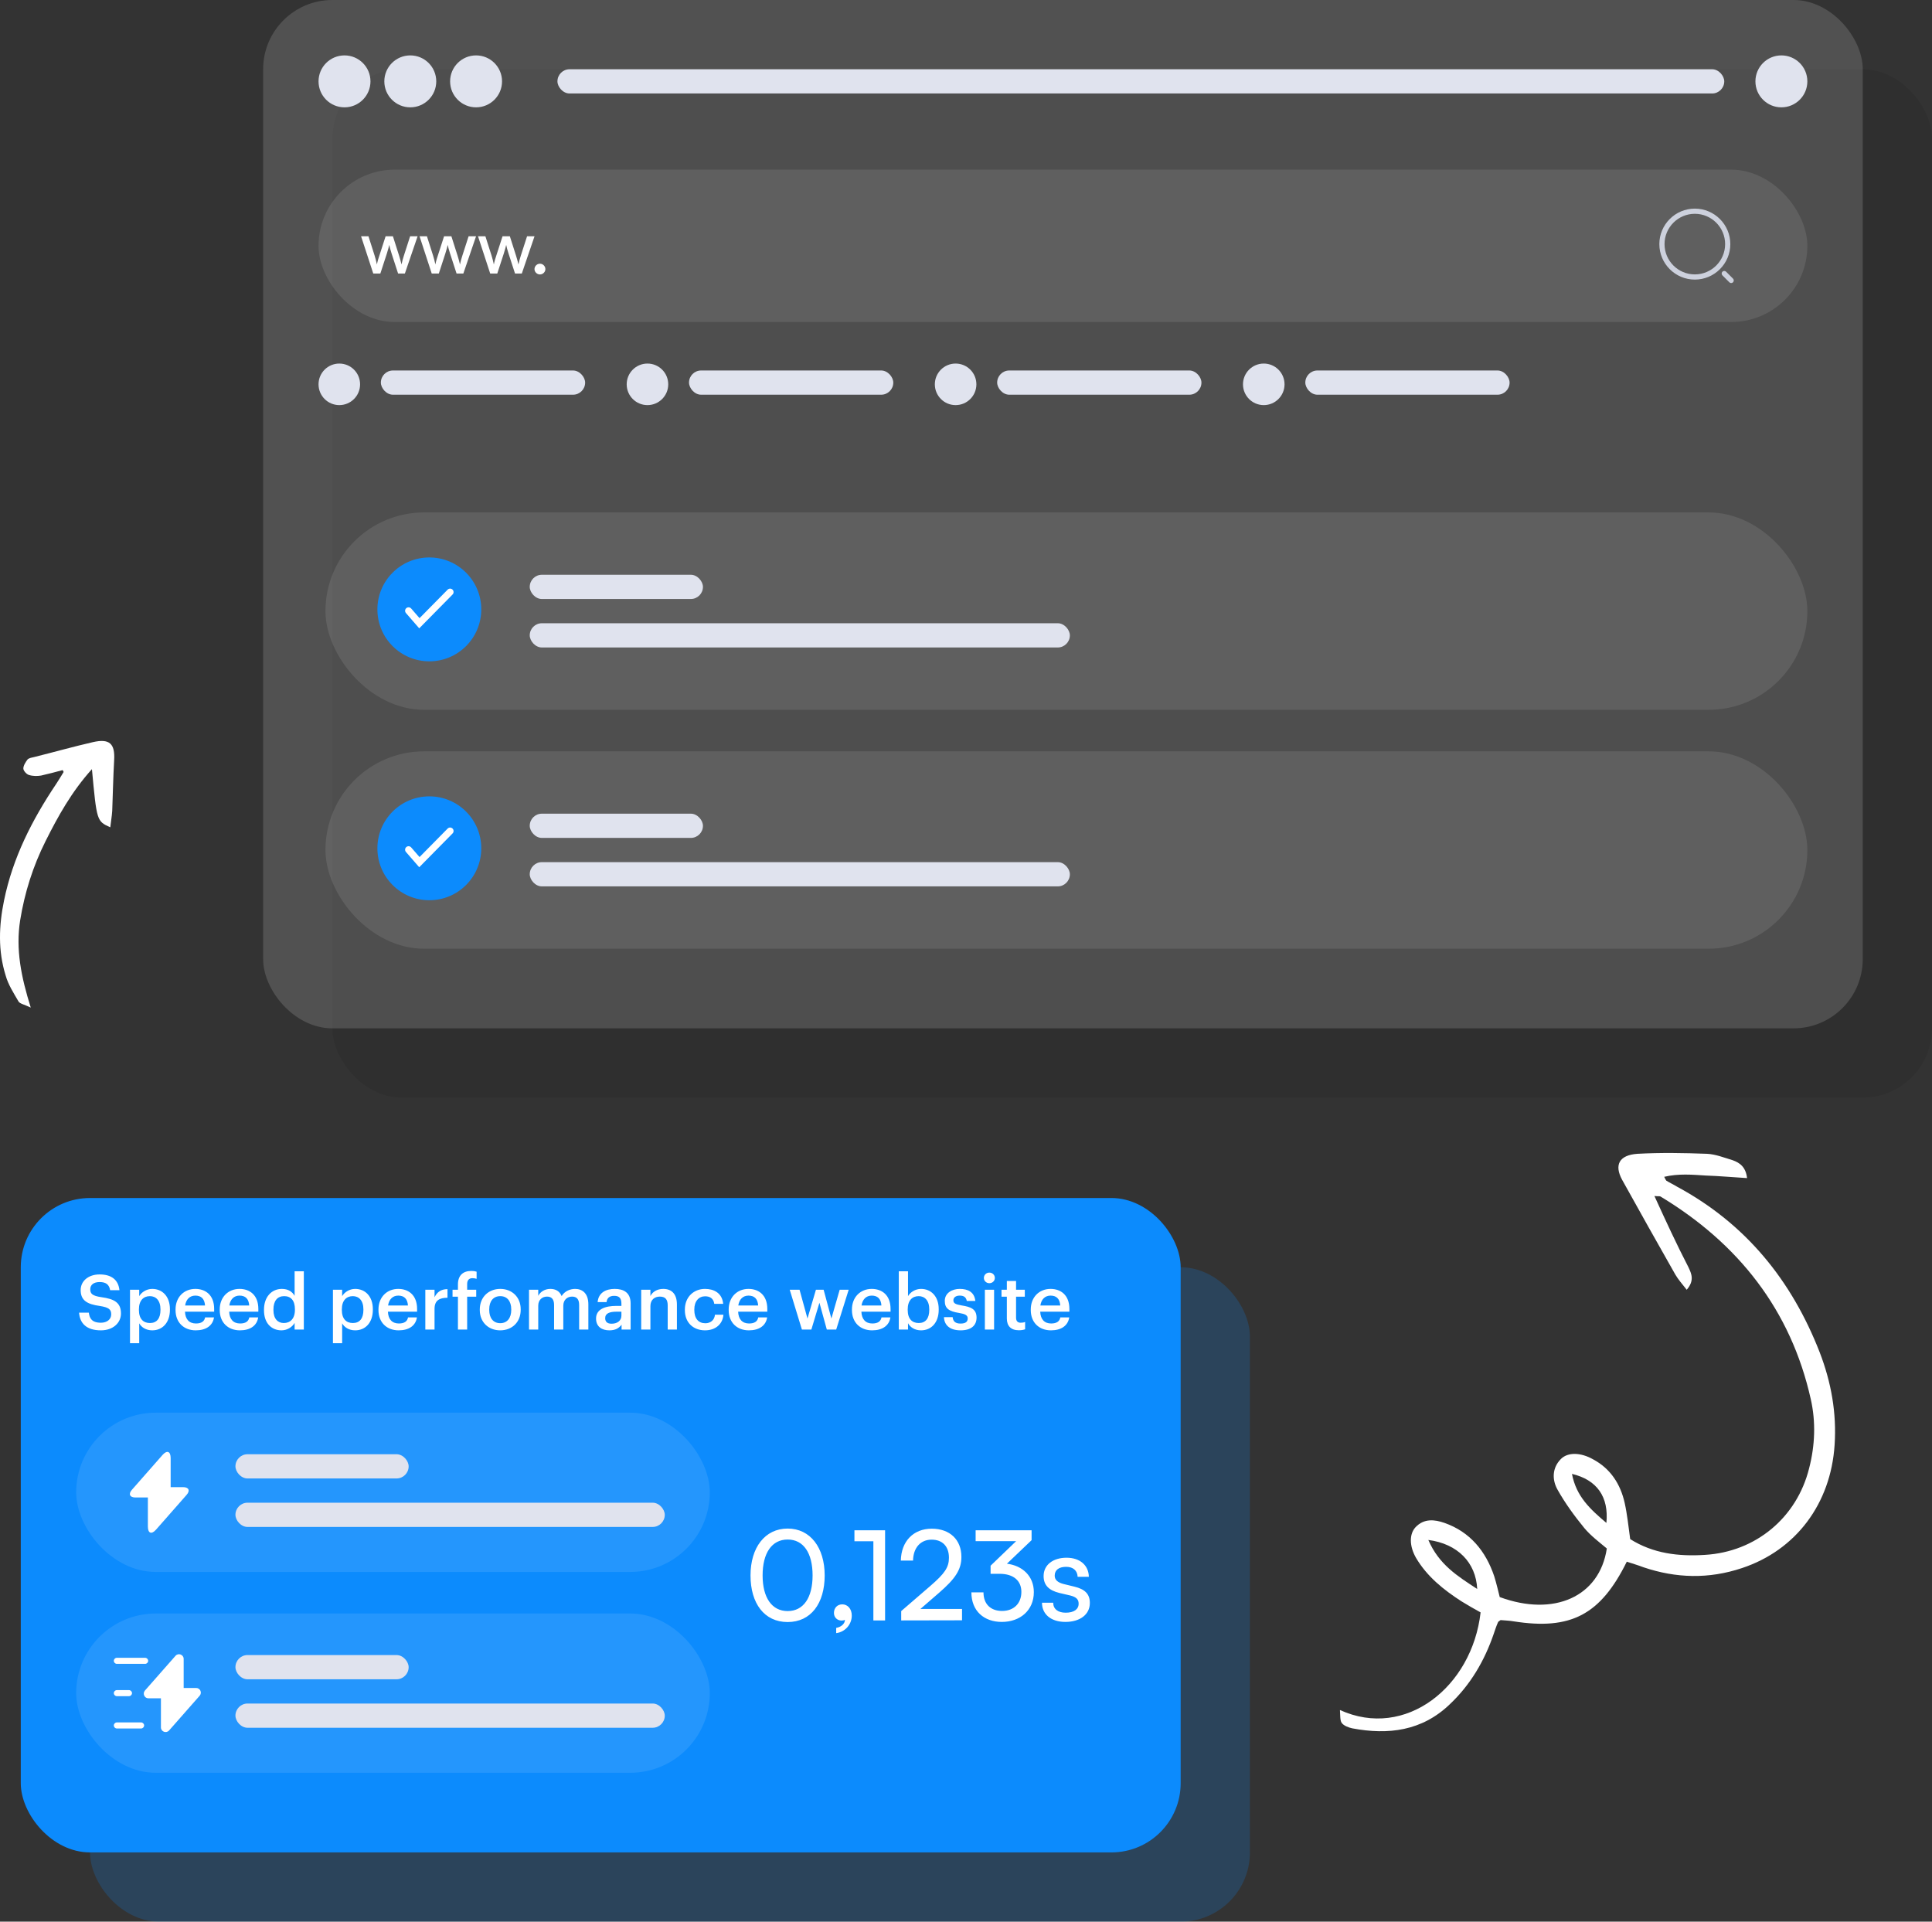 <svg width="558" height="555" viewBox="0 0 558 555" fill="none" xmlns="http://www.w3.org/2000/svg">
<rect x="0" y="0" width="558" height="555" fill="#333333" stroke="none"/>
<rect x="96" y="20" width="462" height="297" rx="20" fill="#111010" fill-opacity="0.1"/>
<rect x="76" width="462" height="297" rx="20" fill="white" fill-opacity="0.15"/>
<rect x="94" y="148" width="428" height="57" rx="28.5" fill="white" fill-opacity="0.1"/>
<rect x="153" y="166" width="50.026" height="7" rx="3.5" fill="#E0E3EE"/>
<rect x="153" y="180" width="156" height="7" rx="3.5" fill="#E0E3EE"/>
<circle cx="124" cy="176" r="15" fill="#0C8BFD"/>
<path d="M118 176.4L121.126 180L130 171" stroke="white" stroke-width="2" stroke-linecap="round"/>
<rect x="94" y="217" width="428" height="57" rx="28.5" fill="white" fill-opacity="0.1"/>
<rect x="153" y="235" width="50.026" height="7" rx="3.5" fill="#E0E3EE"/>
<rect x="153" y="249" width="156" height="7" rx="3.5" fill="#E0E3EE"/>
<circle cx="124" cy="245" r="15" fill="#0C8BFD"/>
<path d="M118 245.4L121.126 249L130 240" stroke="white" stroke-width="2" stroke-linecap="round"/>
<rect x="110" y="107" width="59" height="7" rx="3.5" fill="#E0E3EE"/>
<circle cx="98" cy="111" r="6" fill="#E0E3EE"/>
<rect x="288" y="107" width="59" height="7" rx="3.5" fill="#E0E3EE"/>
<circle cx="276" cy="111" r="6" fill="#E0E3EE"/>
<rect x="199" y="107" width="59" height="7" rx="3.5" fill="#E0E3EE"/>
<circle cx="187" cy="111" r="6" fill="#E0E3EE"/>
<rect x="377" y="107" width="59" height="7" rx="3.5" fill="#E0E3EE"/>
<circle cx="365" cy="111" r="6" fill="#E0E3EE"/>
<rect x="161" y="20" width="337" height="7" rx="3.5" fill="#E0E3EE"/>
<circle cx="99.5" cy="23.5" r="7.5" fill="#E0E3EE"/>
<circle cx="118.5" cy="23.5" r="7.5" fill="#E0E3EE"/>
<circle cx="137.5" cy="23.5" r="7.5" fill="#E0E3EE"/>
<circle cx="514.5" cy="23.5" r="7.5" fill="#E0E3EE"/>
<rect x="92" y="49" width="430" height="44" rx="22" fill="white" fill-opacity="0.1"/>
<path d="M489.5 80.75C483.85 80.75 479.25 76.15 479.25 70.5C479.25 64.85 483.85 60.25 489.5 60.25C495.15 60.25 499.75 64.85 499.75 70.5C499.75 76.15 495.15 80.75 489.5 80.75ZM489.5 61.75C484.67 61.75 480.75 65.68 480.75 70.5C480.75 75.32 484.67 79.25 489.5 79.25C494.33 79.25 498.25 75.32 498.25 70.5C498.25 65.68 494.33 61.75 489.5 61.75Z" fill="#CDD1DD"/>
<path d="M499.999 81.75C499.809 81.75 499.619 81.68 499.469 81.53L497.469 79.53C497.179 79.24 497.179 78.76 497.469 78.47C497.759 78.18 498.239 78.18 498.529 78.47L500.529 80.47C500.819 80.76 500.819 81.24 500.529 81.53C500.379 81.68 500.189 81.75 499.999 81.75Z" fill="#CDD1DD"/>
<path d="M107.806 79H109.852L111.722 73.258C112.118 71.96 112.316 71.256 112.426 70.728C112.536 71.322 112.756 72.158 113.108 73.236L114.978 79H116.936L120.61 68.242H118.454L116.65 73.83C116.342 74.776 116.144 75.524 115.968 76.382C115.792 75.612 115.44 74.358 115.264 73.83L113.482 68.242H111.37L109.566 73.83C109.324 74.534 109.038 75.436 108.862 76.382C108.664 75.436 108.444 74.622 108.202 73.83L106.42 68.242H104.286L107.806 79ZM124.693 79H126.739L128.609 73.258C129.005 71.96 129.203 71.256 129.313 70.728C129.423 71.322 129.643 72.158 129.995 73.236L131.865 79H133.823L137.497 68.242H135.341L133.537 73.83C133.229 74.776 133.031 75.524 132.855 76.382C132.679 75.612 132.327 74.358 132.151 73.83L130.369 68.242H128.257L126.453 73.83C126.211 74.534 125.925 75.436 125.749 76.382C125.551 75.436 125.331 74.622 125.089 73.83L123.307 68.242H121.173L124.693 79ZM141.579 79H143.625L145.495 73.258C145.891 71.96 146.089 71.256 146.199 70.728C146.309 71.322 146.529 72.158 146.881 73.236L148.751 79H150.709L154.383 68.242H152.227L150.423 73.83C150.115 74.776 149.917 75.524 149.741 76.382C149.565 75.612 149.213 74.358 149.037 73.83L147.255 68.242H145.143L143.339 73.83C143.097 74.534 142.811 75.436 142.635 76.382C142.437 75.436 142.217 74.622 141.975 73.83L140.193 68.242H138.059L141.579 79ZM155.956 79.264C156.792 79.264 157.518 78.56 157.518 77.724C157.518 76.866 156.792 76.162 155.956 76.162C155.098 76.162 154.372 76.866 154.372 77.724C154.372 78.56 155.098 79.264 155.956 79.264Z" fill="white"/>
<rect x="26" y="366" width="335" height="189" rx="20" fill="#0C8BFD" fill-opacity="0.2"/>
<rect x="6" y="346" width="335" height="189" rx="20" fill="#0C8BFD"/>
<path d="M29.15 384.22C32.626 384.22 34.936 382.086 34.936 379.358C34.936 376.212 33.022 375.156 29.326 374.65C26.598 374.254 26.07 373.616 26.07 372.34C26.07 371.13 26.994 370.272 28.776 370.272C30.58 370.272 31.526 370.976 31.812 372.626H34.496C34.188 369.612 32.164 368.072 28.776 368.072C25.498 368.072 23.298 370.008 23.298 372.582C23.298 375.53 25.08 376.674 28.842 377.18C31.394 377.598 32.12 378.148 32.12 379.6C32.12 381.052 30.888 382.02 29.15 382.02C26.488 382.02 25.85 380.7 25.652 379.116H22.836C23.056 382.086 24.86 384.22 29.15 384.22ZM37.549 387.938H40.211V382.196C40.827 383.318 42.147 384.22 43.973 384.22C46.943 384.22 49.077 381.976 49.077 378.28V378.104C49.077 374.386 46.855 372.252 43.973 372.252C42.279 372.252 40.849 373.242 40.211 374.342V372.494H37.549V387.938ZM43.313 382.108C41.377 382.108 40.123 380.898 40.123 378.324V378.148C40.123 375.596 41.443 374.342 43.291 374.342C45.029 374.342 46.349 375.596 46.349 378.148V378.324C46.349 380.788 45.271 382.108 43.313 382.108ZM56.531 384.22C59.479 384.22 61.437 382.9 61.811 380.48H59.237C59.039 381.602 58.203 382.24 56.597 382.24C54.617 382.24 53.517 381.008 53.429 378.83H61.855V378.06C61.855 373.946 59.281 372.252 56.421 372.252C53.143 372.252 50.701 374.628 50.701 378.192V378.368C50.701 381.998 53.143 384.22 56.531 384.22ZM53.473 377.048C53.737 375.266 54.815 374.188 56.421 374.188C58.071 374.188 59.083 375.068 59.215 377.048H53.473ZM69.292 384.22C72.24 384.22 74.198 382.9 74.572 380.48H71.998C71.8 381.602 70.964 382.24 69.358 382.24C67.378 382.24 66.278 381.008 66.19 378.83H74.616V378.06C74.616 373.946 72.042 372.252 69.182 372.252C65.904 372.252 63.462 374.628 63.462 378.192V378.368C63.462 381.998 65.904 384.22 69.292 384.22ZM66.234 377.048C66.498 375.266 67.576 374.188 69.182 374.188C70.832 374.188 71.844 375.068 71.976 377.048H66.234ZM81.306 384.22C83 384.22 84.474 383.208 85.09 382.064V384H87.752V367.17H85.09V374.254C84.452 373.11 83.286 372.252 81.416 372.252C78.424 372.252 76.246 374.584 76.246 378.258V378.434C76.246 382.174 78.424 384.22 81.306 384.22ZM81.966 382.108C80.25 382.108 78.974 380.898 78.974 378.368V378.192C78.974 375.706 80.118 374.342 82.076 374.342C84.012 374.342 85.178 375.596 85.178 378.126V378.302C85.178 380.876 83.814 382.108 81.966 382.108ZM96.158 387.938H98.82V382.196C99.436 383.318 100.756 384.22 102.582 384.22C105.552 384.22 107.686 381.976 107.686 378.28V378.104C107.686 374.386 105.464 372.252 102.582 372.252C100.888 372.252 99.458 373.242 98.82 374.342V372.494H96.158V387.938ZM101.922 382.108C99.986 382.108 98.732 380.898 98.732 378.324V378.148C98.732 375.596 100.052 374.342 101.9 374.342C103.638 374.342 104.958 375.596 104.958 378.148V378.324C104.958 380.788 103.88 382.108 101.922 382.108ZM115.14 384.22C118.088 384.22 120.046 382.9 120.42 380.48H117.846C117.648 381.602 116.812 382.24 115.206 382.24C113.226 382.24 112.126 381.008 112.038 378.83H120.464V378.06C120.464 373.946 117.89 372.252 115.03 372.252C111.752 372.252 109.31 374.628 109.31 378.192V378.368C109.31 381.998 111.752 384.22 115.14 384.22ZM112.082 377.048C112.346 375.266 113.424 374.188 115.03 374.188C116.68 374.188 117.692 375.068 117.824 377.048H112.082ZM122.842 384H125.504V378.016C125.504 375.574 126.912 374.826 129.244 374.804V372.318C127.308 372.34 126.23 373.198 125.504 374.65V372.494H122.842V384ZM132.263 384H134.925V374.496H137.543V372.494H134.925V370.844C134.925 369.854 135.365 369.15 136.443 369.15C136.927 369.15 137.345 369.238 137.653 369.348V367.28C137.169 367.126 136.773 367.06 136.135 367.06C133.671 367.06 132.263 368.424 132.263 370.954V372.494H130.701V374.496H132.263V384ZM144.49 382.152C142.466 382.152 141.3 380.678 141.3 378.324V378.148C141.3 375.772 142.51 374.342 144.49 374.342C146.47 374.342 147.658 375.794 147.658 378.17V378.324C147.658 380.678 146.47 382.152 144.49 382.152ZM144.468 384.22C147.856 384.22 150.386 381.888 150.386 378.302V378.126C150.386 374.606 147.856 372.252 144.49 372.252C141.102 372.252 138.572 374.628 138.572 378.192V378.368C138.572 381.866 141.08 384.22 144.468 384.22ZM152.791 384H155.453V377.114C155.453 375.354 156.663 374.474 157.983 374.474C159.281 374.474 160.029 375.2 160.029 376.894V384H162.691V377.114C162.691 375.354 163.901 374.474 165.221 374.474C166.541 374.474 167.267 375.2 167.267 376.894V384H169.929V376.718C169.929 373.55 168.213 372.252 166.101 372.252C164.671 372.252 163.087 372.89 162.207 374.32C161.635 372.89 160.447 372.252 158.951 372.252C157.257 372.252 156.003 373.176 155.453 374.254V372.494H152.791V384ZM176 384.22C177.76 384.22 178.772 383.582 179.52 382.592V384H182.138V376.454C182.138 373.308 180.114 372.252 177.54 372.252C174.966 372.252 172.832 373.374 172.612 376.058H175.186C175.318 374.914 176 374.254 177.386 374.254C178.948 374.254 179.476 375.024 179.476 376.564V377.158H178.046C174.746 377.158 172.15 378.126 172.15 380.81C172.15 383.208 173.888 384.22 176 384.22ZM176.638 382.306C175.318 382.306 174.79 381.668 174.79 380.7C174.79 379.292 176.088 378.83 178.112 378.83H179.476V379.974C179.476 381.448 178.266 382.306 176.638 382.306ZM185.189 384H187.851V377.224C187.851 375.398 189.061 374.474 190.557 374.474C192.141 374.474 192.845 375.266 192.845 377.004V384H195.507V376.762C195.507 373.594 193.879 372.252 191.569 372.252C189.677 372.252 188.401 373.198 187.851 374.32V372.494H185.189V384ZM203.612 384.22C206.736 384.22 208.738 382.35 208.936 379.71H206.494C206.34 381.338 205.13 382.174 203.722 382.174C201.764 382.174 200.532 380.854 200.532 378.346V378.17C200.532 375.794 201.83 374.386 203.656 374.386C205.064 374.386 206.076 375.024 206.296 376.564H208.87C208.562 373.396 206.164 372.252 203.612 372.252C200.4 372.252 197.804 374.562 197.804 378.214V378.39C197.804 382.064 200.312 384.22 203.612 384.22ZM216.289 384.22C219.237 384.22 221.195 382.9 221.569 380.48H218.995C218.797 381.602 217.961 382.24 216.355 382.24C214.375 382.24 213.275 381.008 213.187 378.83H221.613V378.06C221.613 373.946 219.039 372.252 216.179 372.252C212.901 372.252 210.459 374.628 210.459 378.192V378.368C210.459 381.998 212.901 384.22 216.289 384.22ZM213.231 377.048C213.495 375.266 214.573 374.188 216.179 374.188C217.829 374.188 218.841 375.068 218.973 377.048H213.231ZM231.608 384H234.336L236.668 376.256L238.802 384H241.508L245.116 372.494H242.52L240.122 380.81L237.878 372.494H235.656L233.214 380.81L230.926 372.494H228.088L231.608 384ZM251.888 384.22C254.836 384.22 256.794 382.9 257.168 380.48H254.594C254.396 381.602 253.56 382.24 251.954 382.24C249.974 382.24 248.874 381.008 248.786 378.83H257.212V378.06C257.212 373.946 254.638 372.252 251.778 372.252C248.5 372.252 246.058 374.628 246.058 378.192V378.368C246.058 381.998 248.5 384.22 251.888 384.22ZM248.83 377.048C249.094 375.266 250.172 374.188 251.778 374.188C253.428 374.188 254.44 375.068 254.572 377.048H248.83ZM266.014 384.22C268.984 384.22 271.118 381.976 271.118 378.28V378.104C271.118 374.386 268.896 372.252 266.014 372.252C264.32 372.252 262.89 373.242 262.252 374.342V367.17H259.59V384H262.252V382.152C262.868 383.318 264.188 384.22 266.014 384.22ZM265.354 382.108C263.418 382.108 262.164 380.898 262.164 378.324V378.148C262.164 375.596 263.484 374.342 265.332 374.342C267.07 374.342 268.39 375.596 268.39 378.148V378.324C268.39 380.788 267.312 382.108 265.354 382.108ZM277.45 384.22C280.398 384.22 282.048 382.878 282.048 380.546C282.048 378.104 280.442 377.444 277.736 377.026C275.91 376.718 275.36 376.388 275.36 375.552C275.36 374.738 276.042 374.188 277.186 374.188C278.418 374.188 279.012 374.672 279.232 375.728H281.696C281.41 373.132 279.54 372.252 277.186 372.252C275.03 372.252 272.874 373.396 272.874 375.706C272.874 377.862 273.996 378.72 277.032 379.204C278.726 379.49 279.496 379.842 279.496 380.788C279.496 381.756 278.858 382.262 277.428 382.262C275.866 382.262 275.272 381.58 275.14 380.414H272.632C272.742 382.856 274.48 384.22 277.45 384.22ZM284.449 384H287.111V372.494H284.449V384ZM285.747 370.602C286.627 370.602 287.331 369.942 287.331 369.084C287.331 368.204 286.627 367.544 285.747 367.544C284.867 367.544 284.163 368.204 284.163 369.084C284.163 369.942 284.867 370.602 285.747 370.602ZM294.271 384.198C295.085 384.198 295.657 384.066 296.075 383.912V381.8C295.701 381.954 295.305 382.02 294.777 382.02C293.941 382.02 293.457 381.558 293.457 380.546V374.496H295.987V372.494H293.457V369.964H290.795V372.494H289.255V374.496H290.795V380.788C290.795 382.966 291.983 384.198 294.271 384.198ZM303.537 384.22C306.485 384.22 308.443 382.9 308.817 380.48H306.243C306.045 381.602 305.209 382.24 303.603 382.24C301.623 382.24 300.523 381.008 300.435 378.83H308.861V378.06C308.861 373.946 306.287 372.252 303.427 372.252C300.149 372.252 297.707 374.628 297.707 378.192V378.368C297.707 381.998 300.149 384.22 303.537 384.22ZM300.479 377.048C300.743 375.266 301.821 374.188 303.427 374.188C305.077 374.188 306.089 375.068 306.221 377.048H300.479Z" fill="white"/>
<path d="M216.764 455.004C216.764 463.104 220.76 468.468 227.492 468.468C234.188 468.468 238.184 463.104 238.184 455.004C238.184 446.94 234.008 441.468 227.492 441.468C220.94 441.468 216.764 446.94 216.764 455.004ZM220.256 455.004C220.256 448.524 222.92 444.636 227.492 444.636C232.064 444.636 234.692 448.524 234.692 455.004C234.692 461.412 232.064 465.3 227.492 465.3C222.92 465.3 220.256 461.412 220.256 455.004ZM246.008 466.596C246.008 464.616 244.784 463.356 243.272 463.356C241.832 463.356 240.86 464.4 240.86 465.84C240.86 467.172 241.868 468.036 243.056 468.036C243.488 468.036 243.776 467.964 244.028 467.82C244.028 468.936 242.984 469.908 241.508 470.16V471.672C244.064 471.348 246.008 469.188 246.008 466.596ZM252.248 445.14V468H255.632V441.972H246.776V445.14H252.248ZM277.853 467.964V464.688H265.829L271.229 460.008C275.837 456.012 277.673 453.384 277.673 449.676C277.673 444.672 274.325 441.504 269.105 441.504C263.813 441.504 260.285 445.14 260.177 450.72H263.705C263.777 447.012 265.865 444.672 269.069 444.672C272.201 444.672 274.073 446.616 274.073 449.892C274.073 452.664 272.885 454.428 268.673 458.064L260.285 465.3V468L277.853 467.964ZM288.693 454.536C292.833 454.536 294.993 456.624 294.993 459.756C294.993 463.104 292.797 465.264 289.413 465.264C286.137 465.264 284.049 463.284 284.049 459.9H280.557C280.557 465.3 284.229 468.432 289.341 468.432C294.633 468.432 298.593 465.084 298.593 459.828C298.593 455.148 295.245 452.16 290.817 451.62L297.945 444.816V441.972H281.781V445.104H293.481L286.101 452.196V454.536H288.693ZM300.946 462.888C300.946 466.236 303.574 468.432 307.714 468.432C311.89 468.432 314.77 466.308 314.77 462.96C314.77 460.332 313.294 458.964 310.306 458.244L307.21 457.488C305.482 457.056 304.618 456.264 304.618 455.076C304.618 453.456 305.806 452.52 307.93 452.52C309.982 452.52 311.17 453.636 311.242 455.4H314.482C314.41 452.052 311.89 449.892 308.038 449.892C304.15 449.892 301.414 451.944 301.414 455.184C301.414 457.776 302.89 459.324 306.022 460.08L309.118 460.8C310.954 461.268 311.53 461.988 311.53 463.176C311.53 464.796 310.162 465.768 307.786 465.768C305.554 465.768 304.186 464.688 304.186 462.888H300.946Z" fill="white"/>
<rect x="22" y="408" width="183" height="46" rx="23" fill="white" fill-opacity="0.1"/>
<rect x="68" y="420" width="50.026" height="7" rx="3.5" fill="#E0E3EE"/>
<rect x="68" y="434" width="124" height="7" rx="3.5" fill="#E0E3EE"/>
<path d="M52.895 429.507H49.29V421.107C49.29 419.147 48.228 418.75 46.933 420.22L46 421.282L38.102 430.265C37.017 431.49 37.472 432.493 39.105 432.493H42.71V440.893C42.71 442.853 43.772 443.25 45.067 441.78L46 440.718L53.898 431.735C54.983 430.51 54.528 429.507 52.895 429.507Z" fill="white"/>
<rect x="22" y="466" width="183" height="46" rx="23" fill="white" fill-opacity="0.1"/>
<rect x="68" y="478" width="50.026" height="7" rx="3.5" fill="#E0E3EE"/>
<rect x="68" y="492" width="124" height="7" rx="3.5" fill="#E0E3EE"/>
<path d="M42.873 490.493H46.478V498.893C46.478 500.13 48.018 500.713 48.835 499.78L57.667 489.747C58.437 488.872 57.818 487.507 56.652 487.507H53.047V479.107C53.047 477.87 51.507 477.287 50.69 478.22L41.858 488.253C41.1 489.128 41.718 490.493 42.873 490.493Z" fill="white"/>
<path d="M41.917 480.542H33.75C33.272 480.542 32.875 480.145 32.875 479.667C32.875 479.188 33.272 478.792 33.75 478.792H41.917C42.395 478.792 42.792 479.188 42.792 479.667C42.792 480.145 42.395 480.542 41.917 480.542Z" fill="white"/>
<path d="M40.75 499.208H33.75C33.272 499.208 32.875 498.812 32.875 498.333C32.875 497.855 33.272 497.458 33.75 497.458H40.75C41.228 497.458 41.625 497.855 41.625 498.333C41.625 498.812 41.228 499.208 40.75 499.208Z" fill="white"/>
<path d="M37.25 489.875H33.75C33.272 489.875 32.875 489.478 32.875 489C32.875 488.522 33.272 488.125 33.75 488.125H37.25C37.728 488.125 38.125 488.522 38.125 489C38.125 489.478 37.728 489.875 37.25 489.875Z" fill="white"/>
<g clip-path="url(#clip0_6_1347)">
<path d="M477.829 345.42C478.81 345.543 479.179 345.42 479.547 345.543C502.009 359.083 517.228 378.287 522.997 404.137C524.47 410.661 524.225 417.431 522.506 424.079C518.947 438.358 507.041 448.206 492.435 449.067C484.825 449.56 477.46 448.698 470.832 444.513C470.341 440.943 469.973 437.373 469.237 434.049C468.009 428.633 465.186 424.202 460.154 421.494C456.472 419.401 452.789 419.401 450.825 421.37C448.248 423.955 448.248 427.402 449.844 430.233C452.053 434.172 454.753 437.865 457.576 441.312C459.417 443.528 461.872 445.374 464.081 447.221C461.995 461.131 448.862 467.039 433.151 461.254C432.66 459.284 432.169 457.192 431.555 455.222C429.1 447.959 424.559 442.42 417.194 439.835C414.371 438.85 411.303 438.481 408.848 441.066C407.007 443.035 407.007 446.482 408.971 449.929C412.162 455.345 416.949 459.161 422.104 462.485C423.945 463.593 425.786 464.7 427.627 465.685C425.173 487.227 405.902 502.491 387 493.874C387.123 495.475 387 496.829 387.491 497.567C388.105 498.429 389.455 498.921 390.559 499.168C400.992 501.137 410.689 499.906 418.667 492.274C424.682 486.612 428.732 479.718 431.432 471.84C431.801 470.732 432.169 469.624 432.66 468.516C432.66 468.393 432.905 468.27 433.396 467.901C434.501 468.024 435.851 468.024 437.201 468.27C453.648 470.855 462.24 466.424 469.85 451.037C471.323 451.529 473.042 452.022 474.637 452.637C484.088 455.838 493.539 456.084 503.113 452.883C518.701 447.713 528.766 434.296 529.871 417.308C530.485 408.076 528.889 399.213 525.575 390.596C517.474 369.793 504.218 353.421 484.334 342.712C483.352 342.096 482.247 341.604 481.265 340.988C481.143 340.865 481.02 340.619 480.652 339.88C484.825 338.896 488.753 339.265 492.68 339.511C496.485 339.634 500.413 340.003 504.586 340.25C504.218 337.049 502.5 335.818 500.413 335.08C497.958 334.341 495.503 333.356 493.048 333.233C486.42 332.987 479.67 332.864 472.919 333.233C467.641 333.602 466.168 336.434 468.5 340.742C473.533 349.851 478.688 358.96 483.843 368.069C484.702 369.547 485.807 370.778 487.157 372.501C489.489 369.793 488.507 367.823 487.648 365.977C484.211 359.33 481.143 352.682 477.829 345.42ZM412.53 444.759C420.999 445.867 426.277 451.283 426.645 458.915C420.999 455.222 415.599 451.898 412.53 444.759ZM454.017 425.679C461.258 427.402 464.695 432.326 463.959 439.835C459.295 435.896 455.244 432.203 454.017 425.679Z" fill="white"/>
</g>
<g clip-path="url(#clip1_6_1347)">
<path d="M8.882 291C6.929 290.072 5.72 289.886 5.348 289.237C3.953 286.824 2.372 284.411 1.628 281.719C-0.604 274.573 -0.325 267.334 1.163 260.095C3.674 247.752 9.254 236.801 16.229 226.406C16.973 225.293 17.624 224.179 18.368 222.973C18.368 222.88 18.275 222.694 18.089 222.416C16.043 222.973 13.904 223.529 11.858 223.994C10.742 224.179 9.44 224.179 8.324 223.808C7.673 223.622 6.743 222.601 6.743 221.952C6.743 221.116 7.394 220.096 7.952 219.353C8.417 218.889 9.254 218.796 9.998 218.611C15.578 217.219 21.158 215.641 26.831 214.342C31.667 213.228 33.248 214.806 32.969 219.539C32.69 224.458 32.597 229.376 32.411 234.202C32.318 235.687 32.039 237.265 31.853 238.935C27.947 237.172 27.947 237.172 26.552 222.137C20.693 228.634 16.787 235.687 13.16 242.926C9.533 250.165 7.115 257.775 5.813 265.849C4.511 274.202 6.092 282.091 8.882 291Z" fill="white"/>
</g>
<defs>
<clipPath id="clip0_6_1347">
<rect width="143" height="167" fill="white" transform="matrix(1 0 0 -1 387 500)"/>
</clipPath>
<clipPath id="clip1_6_1347">
<rect width="33" height="77" fill="white" transform="translate(0 214)"/>
</clipPath>
</defs>
</svg>
